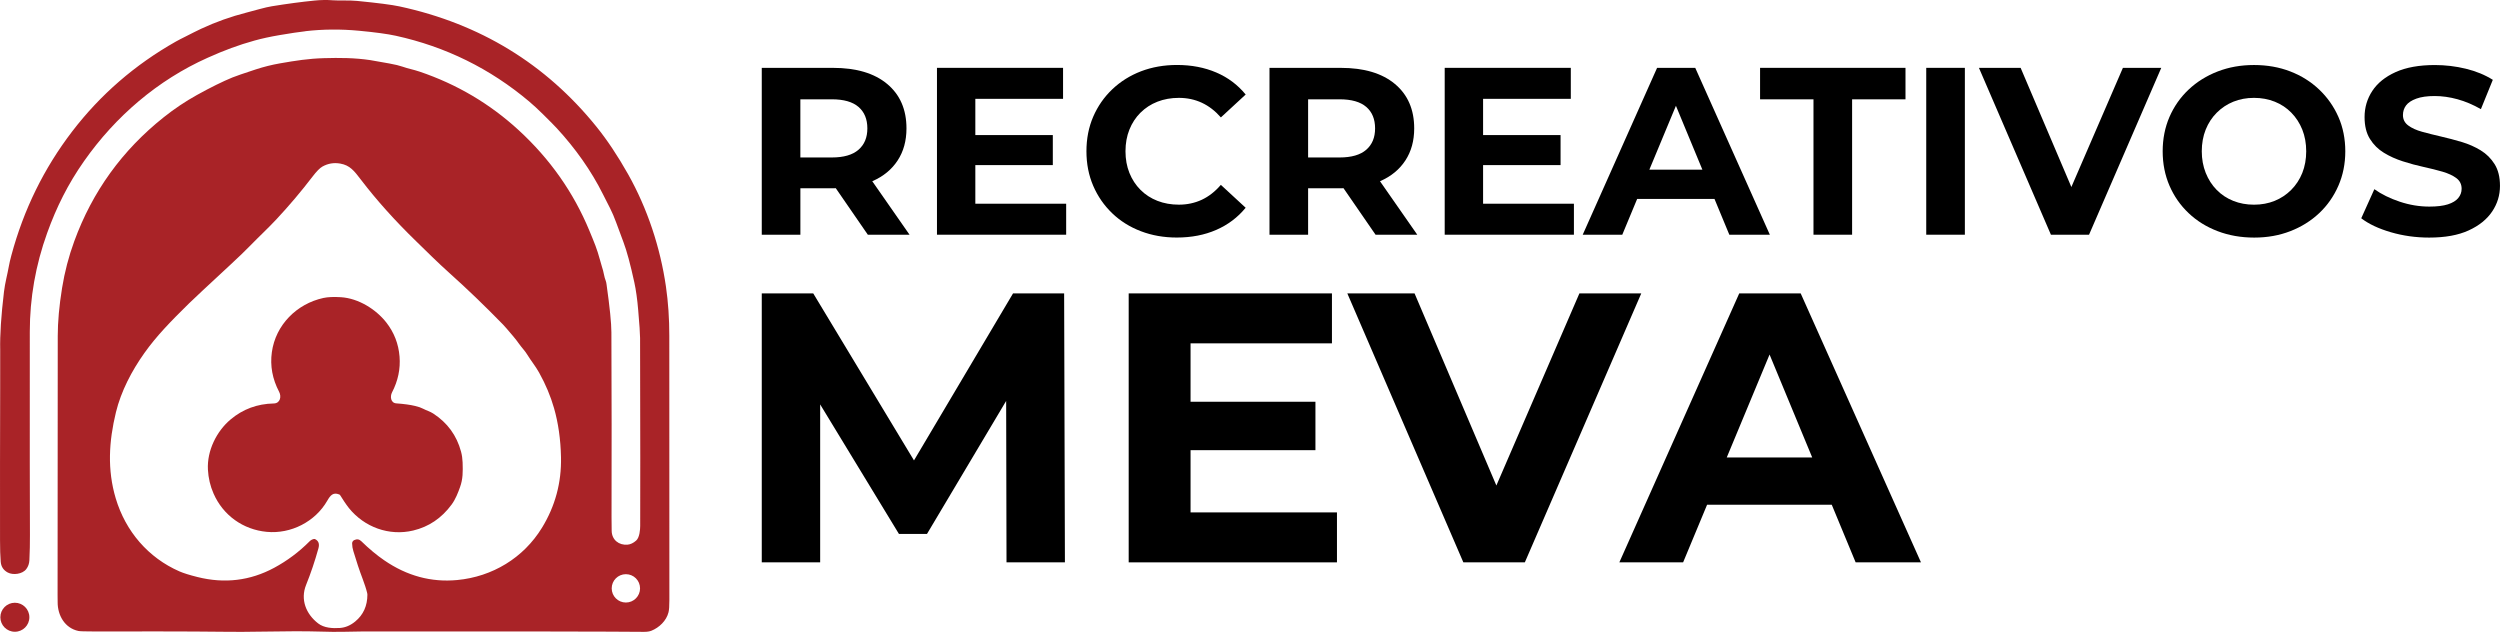 <svg width="1280" height="324" viewBox="0 0 1280 324" fill="none" xmlns="http://www.w3.org/2000/svg">
<g clip-path="url(#clip0_61_100)">
<path d="M156.398 15.997C153.094 16.371 148.718 17.022 143.268 17.951C138.409 18.771 134.092 19.711 130.294 20.772C122.143 23.039 114.957 25.692 106.264 29.598C80.799 41.016 59.204 59.476 43.011 82.53C34.836 94.177 28.892 106.102 24.153 119.281C18.221 135.751 15.255 152.607 15.255 169.837C15.219 224.119 15.255 258.857 15.327 274.061C15.351 278.1 15.255 282.357 15.05 286.818C14.965 288.542 14.447 290.061 13.47 291.351C11.469 294.016 6.646 294.546 3.993 293.136C1.775 291.966 0.557 290.121 0.364 287.601C0.135 284.732 0.014 281.066 0.014 276.605C-0.022 249.488 0.014 223.589 0.087 198.895C0.123 187.079 0.123 180.508 0.099 179.17C-0.07 171.513 0.581 161.578 2.04 149.364C2.582 144.782 3.764 140.683 4.584 136.065C4.813 134.75 5.223 132.978 5.814 130.783C12.108 107.344 22.489 86.183 36.982 67.265C51.391 48.456 69.067 33.143 89.998 21.303C92.856 19.687 96.015 18.276 99.246 16.552C100.03 16.13 101.272 15.527 102.984 14.731C110.448 11.247 118.237 8.474 126.327 6.412C126.665 6.327 128.799 5.749 132.73 4.688C135.406 3.964 137.565 3.47 139.192 3.204C146.981 1.938 154.252 0.962 161.028 0.287C164.26 -0.039 167.382 -0.087 170.397 0.142C174.352 0.431 178.379 0.033 182.936 0.48C193.402 1.504 200.6 2.433 204.519 3.277C245.767 12.163 279.371 32.685 305.355 64.842C310.865 71.666 316.255 79.745 321.524 89.089C331.507 106.789 338.078 126.792 340.96 146.687C342.13 154.766 342.696 163.206 342.684 172.02C342.66 178.832 342.684 223.927 342.721 307.315C342.721 310.257 342.576 312.331 342.274 313.513C341.189 317.877 337.451 321.338 333.593 322.905C332.556 323.327 331.242 323.532 329.626 323.508C313.698 323.339 265.831 323.267 186.023 323.303C183.805 323.303 180.585 323.364 176.353 323.472C172.784 323.569 168.395 323.52 163.174 323.351C156.796 323.147 146.571 323.159 132.5 323.412C126.677 323.52 121.384 323.544 116.645 323.484C93.712 323.207 70.779 323.303 47.834 323.303C43.481 323.303 40.925 323.219 40.165 323.062C33.22 321.603 29.434 315.08 29.518 308.171C29.518 307.906 29.518 306.736 29.482 304.651C29.434 301.383 29.47 257.169 29.567 172.032C29.567 164.749 30.314 156.55 31.785 147.423C33.112 139.224 35.185 131.266 38.019 123.525C47.303 98.084 62.58 76.923 83.849 60.019C89.299 55.69 94.93 51.916 100.753 48.685C107.879 44.73 113.968 41.728 119.02 39.654C120.66 38.979 124.651 37.604 131.017 35.518C135.081 34.192 139.192 33.167 143.328 32.444C151.37 31.045 157.929 29.996 165.827 29.779C173.809 29.55 181.562 29.586 189.508 30.768C190.774 30.96 194.053 31.539 199.359 32.504C202.288 33.034 204.519 33.577 206.05 34.12C208.92 35.144 211.717 35.615 214.84 36.676C233.939 43.139 250.855 53.134 265.59 66.674C281.59 81.384 293.647 98.518 301.75 118.075C304.414 124.526 305.608 127.227 307.236 133.231C307.766 135.172 308.092 136.318 308.212 136.643C309.141 139.224 309.237 141.611 310.214 143.998C310.334 144.288 310.443 144.83 310.551 145.614C312.191 157.237 313.023 165.412 313.035 170.151C313.168 201.584 313.192 233.15 313.108 264.861C313.108 267.104 313.132 269.431 313.18 271.842C313.276 276.424 316.882 279.246 321.307 278.872C322.79 278.739 324.249 278.052 325.696 276.786C327.492 275.219 327.769 271.131 327.781 269.274C327.854 255.131 327.83 223.046 327.721 173.044C327.721 170.91 327.396 166.16 326.757 158.781C326.286 153.198 325.623 148.472 324.779 144.601C322.778 135.377 320.921 128.48 319.185 123.899C317.34 119.015 316.086 115.639 315.423 113.77C313.542 108.501 311.323 104.667 308.743 99.507C302.618 87.22 294.491 75.886 285.11 65.686C284.049 64.528 281.722 62.177 278.141 58.62C275.525 56.028 273.089 53.785 270.847 51.892C250.904 35.108 228.164 23.907 202.614 18.3C198.43 17.384 192.16 16.528 183.829 15.744C174.496 14.864 165.357 14.936 156.41 15.961L156.398 15.997ZM161.402 276.075C163.114 276.955 163.657 278.498 163.042 280.729C161.221 287.312 159.111 293.546 156.736 299.43C153.685 306.954 156.675 314.393 162.897 319.192C165.899 321.507 170.228 321.784 174.038 321.519C176.811 321.326 179.416 320.229 181.875 318.203C186.023 314.791 188.097 310.209 188.109 304.446C188.109 304.192 188.073 303.927 188.013 303.686C186.903 299.068 184.661 294.052 183.25 289.579C182.611 287.565 181.839 285.081 180.911 282.139C180.513 280.898 180.308 279.595 180.284 278.245C180.272 277.509 180.694 276.846 181.357 276.533C182.731 275.882 183.925 276.063 184.962 277.075C188.965 280.982 192.884 284.249 196.73 286.878C208.341 294.86 220.784 298.224 234.048 296.982C252.085 295.294 268.037 285.648 277.478 270.227C284.266 259.158 287.51 247.113 287.233 234.115C287.04 224.951 285.846 216.559 283.652 208.927C281.915 202.85 279.371 196.797 276.031 190.793C274.15 187.405 271.799 184.62 269.954 181.569C268.761 179.592 267.29 178.205 265.734 176.011C264.842 174.745 263.865 173.491 262.816 172.237C260.019 168.921 258.271 166.907 257.571 166.196C248.191 156.574 239.087 147.833 230.286 139.947C223.751 134.099 218.53 128.818 213.007 123.465C202.252 113.011 192.872 102.569 184.89 92.127C181.309 87.437 179.187 84.628 174.195 83.748C170.951 83.181 167.913 83.687 165.079 85.279C163.753 86.026 162.077 87.727 160.052 90.379C154.18 98.06 147.97 105.391 141.447 112.372C137.106 117.014 132.645 121.101 128.1 125.78C125.604 128.348 122.203 131.627 117.887 135.618C105.986 146.639 98.921 153.234 96.702 155.417C87.201 164.761 80.087 172.08 73.926 180.749C67.451 189.852 61.977 200.33 59.361 211.073C55.731 226 54.875 240.53 59.264 255.191C64.292 272.023 75.891 285.576 91.915 292.569C93.977 293.461 97.04 294.426 101.115 295.439C115.005 298.911 128.075 297.332 140.362 290.724C147.042 287.119 153.106 282.598 158.532 277.136C159.123 276.545 159.834 276.159 160.691 275.966C160.932 275.918 161.173 275.942 161.402 276.063V276.075ZM327.709 301.238C327.709 297.223 324.454 293.98 320.451 293.98C316.435 293.98 313.192 297.235 313.192 301.238C313.192 305.253 316.448 308.497 320.451 308.497C324.454 308.497 327.709 305.241 327.709 301.238Z" fill="#A92327"/>
<path d="M173.592 253.129C170.554 251.936 169.131 253.624 167.564 256.361C161.39 267.128 148.971 273.47 136.612 272.313C124.471 271.179 114.234 263.885 109.327 252.671C107.638 248.825 106.686 244.762 106.457 240.469C105.938 230.679 110.93 220.779 118.02 214.799C124.326 209.482 131.705 206.745 140.169 206.576C143.473 206.504 144.196 203.055 142.918 200.62C139.458 194.036 138.216 187.26 139.193 180.291C141.122 166.353 151.937 155.537 165.574 152.559C167.865 152.065 170.891 151.932 174.629 152.173C183.528 152.764 192.438 158.298 197.779 165.099C201.77 170.199 204.037 176.011 204.568 182.546C205.074 188.852 203.796 194.965 200.733 200.885C199.624 203.031 200.022 206.335 202.94 206.528C206.81 206.805 210.018 207.239 212.562 207.854C214.286 208.264 215.636 208.734 216.625 209.265C218.47 210.241 220.097 210.615 221.81 211.724C229.068 216.439 233.819 222.938 236.049 231.221C236.52 232.982 236.785 234.826 236.857 236.743C237.014 241.53 237.038 245.208 235.555 249.355C234.518 252.273 233.252 255.577 231.226 258.338C226.102 265.295 219.543 269.72 211.561 271.625C199.226 274.567 186.53 269.913 178.644 260.123C177.173 258.29 175.196 255.215 174.195 253.6C174.062 253.383 173.858 253.214 173.616 253.129H173.592Z" fill="#A92327"/>
<path d="M7.61 323.46C11.712 323.46 15.038 320.135 15.038 316.033C15.038 311.931 11.712 308.605 7.61 308.605C3.508 308.605 0.183 311.931 0.183 316.033C0.183 320.135 3.508 323.46 7.61 323.46Z" fill="#A92327"/>
<path d="M446.776 92.718C452.31 90.283 456.579 86.762 459.593 82.156C462.607 77.562 464.114 72.088 464.114 65.746C464.114 56.064 460.823 48.48 454.227 42.982C447.632 37.484 438.396 34.747 426.52 34.747H390.022V120.185H409.796V96.384H427.002C427.315 96.384 427.617 96.372 427.918 96.36L444.328 120.173H465.682L446.595 92.779C446.595 92.779 446.716 92.73 446.764 92.706L446.776 92.718ZM439.566 54.75C442.58 57.354 444.087 61.02 444.087 65.734C444.087 70.448 442.58 74.017 439.566 76.658C436.551 79.299 431.994 80.625 425.893 80.625H409.784V50.843H425.893C431.994 50.843 436.551 52.145 439.566 54.75Z" fill="black"/>
<path d="M499.37 84.531H539.039V69.158H499.37V50.602H544.284V34.735H479.729V120.173H545.875V104.305H499.37V84.531Z" fill="black"/>
<path d="M583.953 57.68C586.388 55.244 589.282 53.363 592.622 52.061C595.962 50.759 599.615 50.108 603.606 50.108C607.838 50.108 611.745 50.94 615.326 52.603C618.907 54.267 622.162 56.775 625.092 60.115L637.789 48.395C633.713 43.428 628.697 39.666 622.717 37.11C616.737 34.554 610.045 33.263 602.641 33.263C595.974 33.263 589.825 34.349 584.206 36.495C578.587 38.653 573.692 41.728 569.496 45.707C565.3 49.698 562.056 54.376 559.729 59.741C557.414 65.107 556.257 71.015 556.257 77.442C556.257 83.868 557.414 89.764 559.729 95.142C562.044 100.507 565.288 105.198 569.436 109.177C573.583 113.168 578.491 116.242 584.146 118.388C589.8 120.547 595.926 121.62 602.509 121.62C609.997 121.62 616.724 120.318 622.705 117.713C628.685 115.109 633.713 111.323 637.777 106.367L625.08 94.647C622.15 98.06 618.895 100.604 615.314 102.28C611.733 103.944 607.826 104.788 603.594 104.788C599.603 104.788 595.95 104.137 592.61 102.835C589.27 101.532 586.388 99.663 583.941 97.216C581.493 94.768 579.612 91.886 578.262 88.546C576.923 85.207 576.248 81.505 576.248 77.442C576.248 73.378 576.923 69.677 578.262 66.337C579.6 62.997 581.493 60.115 583.941 57.667L583.953 57.68Z" fill="black"/>
<path d="M706.733 92.718C712.267 90.283 716.536 86.762 719.55 82.156C722.564 77.562 724.071 72.088 724.071 65.746C724.071 56.064 720.78 48.48 714.184 42.982C707.589 37.484 698.353 34.747 686.477 34.747H649.979V120.185H669.753V96.384H686.959C687.272 96.384 687.574 96.372 687.875 96.36L704.285 120.173H725.639L706.552 92.779C706.552 92.779 706.673 92.73 706.721 92.706L706.733 92.718ZM699.535 54.75C702.549 57.354 704.044 61.02 704.044 65.734C704.044 70.448 702.537 74.017 699.535 76.658C696.52 79.299 691.963 80.625 685.862 80.625H669.753V50.843H685.862C691.963 50.843 696.52 52.145 699.535 54.75Z" fill="black"/>
<path d="M759.339 84.531H799.008V69.158H759.339V50.602H804.253V34.735H739.686V120.173H805.844V104.305H759.339V84.531Z" fill="black"/>
<path d="M848.431 34.735L810.354 120.173H830.61L838.218 101.87H877.827L885.411 120.173H906.161L867.964 34.735H848.431ZM844.476 86.859L858.077 54.159L871.617 86.859H844.476Z" fill="black"/>
<path d="M901.158 50.855H928.504V120.173H948.278V50.855H975.612V34.735H901.158V50.855Z" fill="black"/>
<path d="M1006.01 34.735H986.234V120.173H1006.01V34.735Z" fill="black"/>
<path d="M1060.54 95.757L1034.56 34.735H1013.21L1050.07 120.173H1069.59L1106.57 34.735H1086.93L1060.54 95.757Z" fill="black"/>
<path d="M1187.42 45.851C1183.23 41.86 1178.31 38.774 1172.65 36.579C1167 34.385 1160.79 33.288 1154.04 33.288C1147.28 33.288 1141.18 34.385 1135.48 36.579C1129.79 38.774 1124.82 41.873 1120.59 45.851C1116.36 49.842 1113.09 54.521 1110.76 59.886C1108.45 65.252 1107.29 71.112 1107.29 77.466C1107.29 83.82 1108.45 89.668 1110.76 95.045C1113.08 100.411 1116.33 105.101 1120.53 109.08C1124.71 113.071 1129.68 116.158 1135.42 118.352C1141.16 120.547 1147.4 121.644 1154.16 121.644C1160.91 121.644 1166.99 120.547 1172.65 118.352C1178.31 116.158 1183.23 113.083 1187.42 109.141C1191.61 105.198 1194.89 100.52 1197.25 95.106C1199.61 89.692 1200.79 83.82 1200.79 77.466C1200.79 71.112 1199.61 65.155 1197.25 59.826C1194.89 54.496 1191.62 49.842 1187.42 45.851ZM1178.77 88.559C1177.43 91.898 1175.53 94.78 1173.09 97.228C1170.64 99.675 1167.82 101.544 1164.61 102.847C1161.39 104.149 1157.88 104.8 1154.05 104.8C1150.21 104.8 1146.68 104.149 1143.43 102.847C1140.17 101.544 1137.34 99.675 1134.94 97.228C1132.54 94.792 1130.67 91.874 1129.32 88.498C1127.98 85.122 1127.31 81.445 1127.31 77.454C1127.31 73.463 1127.98 69.689 1129.32 66.349C1130.66 63.009 1132.55 60.127 1135 57.68C1137.45 55.232 1140.27 53.363 1143.49 52.061C1146.71 50.759 1150.21 50.108 1154.05 50.108C1157.88 50.108 1161.42 50.759 1164.67 52.061C1167.93 53.363 1170.75 55.232 1173.15 57.68C1175.55 60.115 1177.42 63.009 1178.77 66.349C1180.1 69.689 1180.78 73.39 1180.78 77.454C1180.78 81.517 1180.1 85.231 1178.77 88.559Z" fill="black"/>
<path d="M1270.11 76.972C1267.18 75.187 1263.95 73.752 1260.41 72.703C1256.86 71.642 1253.33 70.714 1249.78 69.894C1246.24 69.086 1243.01 68.266 1240.08 67.458C1237.15 66.65 1234.78 65.565 1233 64.227C1231.2 62.889 1230.31 61.116 1230.31 58.922C1230.31 57.053 1230.84 55.401 1231.9 53.978C1232.96 52.555 1234.71 51.398 1237.15 50.506C1239.58 49.613 1242.72 49.167 1246.54 49.167C1250.36 49.167 1254.27 49.722 1258.26 50.819C1262.25 51.916 1266.23 53.604 1270.22 55.883L1276.32 40.872C1272.33 38.352 1267.74 36.459 1262.53 35.193C1257.32 33.927 1252.03 33.3 1246.66 33.3C1238.61 33.3 1231.91 34.505 1226.58 36.905C1221.26 39.304 1217.26 42.524 1214.62 46.551C1211.98 50.578 1210.66 55.039 1210.66 59.91C1210.66 64.468 1211.57 68.206 1213.41 71.136C1215.24 74.066 1217.61 76.429 1220.54 78.213C1223.47 80.01 1226.71 81.469 1230.25 82.602C1233.8 83.748 1237.33 84.7 1240.87 85.472C1244.42 86.244 1247.65 87.064 1250.58 87.908C1253.51 88.764 1255.87 89.861 1257.66 91.199C1259.44 92.538 1260.35 94.358 1260.35 96.625C1260.35 98.422 1259.78 100.001 1258.63 101.388C1257.49 102.774 1255.73 103.847 1253.33 104.619C1250.93 105.391 1247.77 105.777 1243.86 105.777C1238.74 105.777 1233.67 104.945 1228.67 103.269C1223.67 101.605 1219.34 99.471 1215.67 96.866L1208.96 111.757C1212.78 114.687 1217.82 117.062 1224.09 118.895C1230.36 120.728 1236.91 121.644 1243.74 121.644C1251.88 121.644 1258.61 120.426 1263.94 117.979C1269.27 115.543 1273.27 112.324 1275.96 108.333C1278.65 104.342 1279.99 99.953 1279.99 95.154C1279.99 90.681 1279.07 86.979 1277.24 84.049C1275.41 81.119 1273.03 78.756 1270.1 76.972H1270.11Z" fill="black"/>
<path d="M518.674 150.22L467.961 235.731L416.379 150.22H390.022V287.927H419.924V207.058L460.256 273.374H474.616L515.153 205.274L515.334 287.927H545.236L544.838 150.22H518.674Z" fill="black"/>
<path d="M609.562 230.486H673.503V205.696H609.562V175.794H681.955V150.22H577.888V287.927H684.523V262.353H609.562V230.486Z" fill="black"/>
<path d="M808.653 150.22L766.139 248.584L724.252 150.22H689.828L749.235 287.927H780.717L840.328 150.22H808.653Z" fill="black"/>
<path d="M890.487 150.22L829.103 287.927H861.754L874.029 258.423H937.86L950.087 287.927H983.534L921.957 150.22H890.475H890.487ZM884.097 234.224L906.017 181.521L927.853 234.224H884.109H884.097Z" fill="black"/>
</g>
<defs>
<clipPath id="clip0_61_100">
<rect width="1280" height="324" fill="white"/>
</clipPath>
</defs>
</svg>
